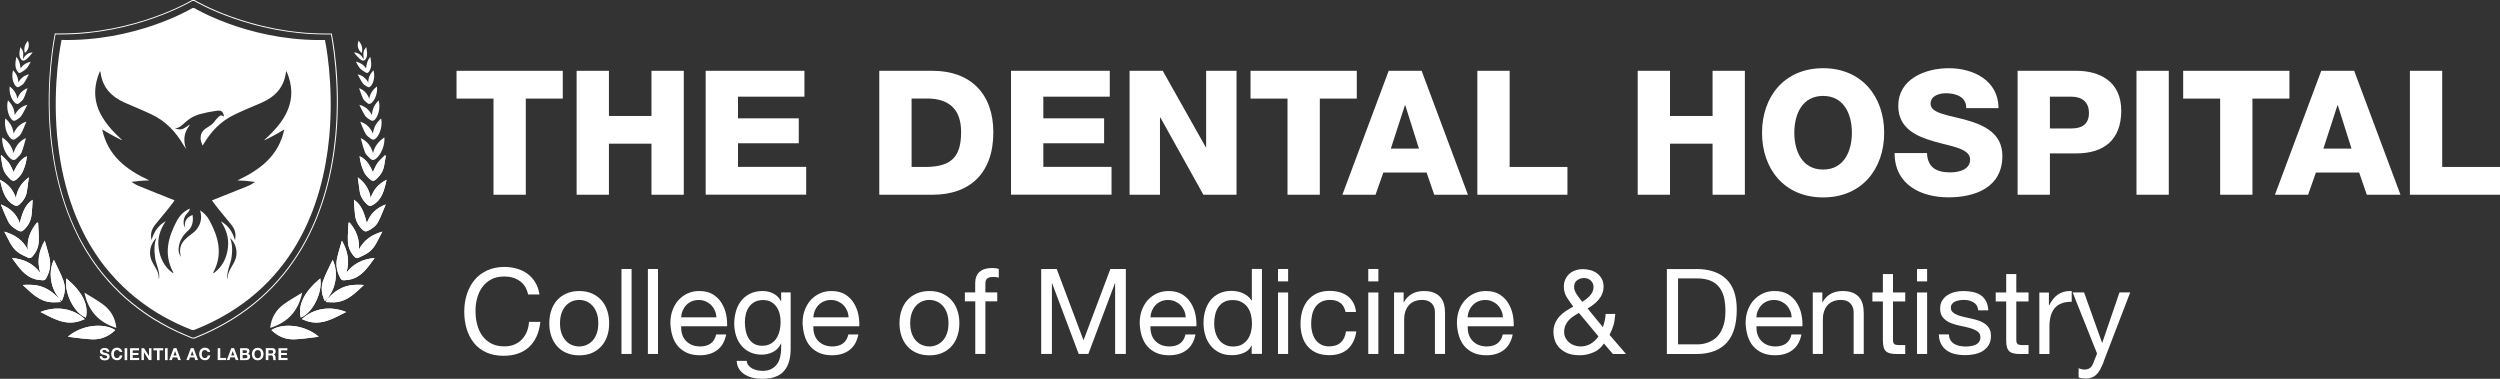 <?xml version="1.0" encoding="UTF-8"?>
<svg xmlns="http://www.w3.org/2000/svg" id="Layer_2" viewBox="0 0 326.6 49.49">
  <rect x="0" y="0" width="326.6" height="49.49" fill="#333333" stroke="none"/>
  <defs>
    <style>.cls-1{fill:#fff;}</style>
  </defs>
  <g id="Layer_1-2">
    <path class="cls-1" d="m73.52,12.88h-4.83v12.56h-4.22v-12.56h-4.83v-3.63h13.88v3.63Z"></path>
    <path class="cls-1" d="m75.33,9.25h4.22v5.9h5.56v-5.9h4.22v16.19h-4.22v-6.67h-5.56v6.67h-4.22V9.25Z"></path>
    <path class="cls-1" d="m92.19,9.25h12.9v3.38h-8.68v2.83h7.94v3.26h-7.94v3.08h8.91v3.63h-13.13V9.25Z"></path>
    <path class="cls-1" d="m114.87,9.25h6.96c4.97,0,7.94,3.02,7.94,8.03,0,5.31-3.02,8.16-7.94,8.16h-6.96V9.25Zm4.22,12.56h2c3.2-.07,4.47-1.31,4.47-4.56,0-2.97-1.56-4.38-4.47-4.38h-2v8.93Z"></path>
    <path class="cls-1" d="m132.08,9.25h12.9v3.38h-8.68v2.83h7.94v3.26h-7.94v3.08h8.91v3.63h-13.13V9.25Z"></path>
    <path class="cls-1" d="m147.57,9.25h4.33l5.62,9.98h.05v-9.98h3.97v16.19h-4.33l-5.62-10.09h-.05v10.09h-3.97V9.25Z"></path>
    <path class="cls-1" d="m177.25,12.88h-4.83v12.56h-4.22v-12.56h-4.83v-3.63h13.88v3.63Z"></path>
    <path class="cls-1" d="m181.43,9.25h4.29l6.05,16.19h-4.4l-1-2.9h-5.65l-1.02,2.9h-4.33l6.05-16.19Zm.27,10.16h3.67l-1.79-5.67h-.04l-1.84,5.67Z"></path>
    <path class="cls-1" d="m193,9.25h4.22v12.56h7.55v3.63h-11.77V9.25Z"></path>
    <path class="cls-1" d="m213.95,9.25h4.22v5.9h5.56v-5.9h4.22v16.19h-4.22v-6.67h-5.56v6.67h-4.22V9.25Z"></path>
    <path class="cls-1" d="m238.17,8.91c5.08,0,7.98,3.74,7.98,8.44s-2.9,8.44-7.98,8.44-7.98-3.74-7.98-8.44,2.9-8.44,7.98-8.44Zm0,13.24c2.72,0,3.76-2.38,3.76-4.81s-1.04-4.81-3.76-4.81-3.76,2.38-3.76,4.81,1.04,4.81,3.76,4.81Z"></path>
    <path class="cls-1" d="m251.74,20c.09,1.9,1.25,2.52,3.06,2.52,1.27,0,2.58-.45,2.58-1.66,0-1.45-2.31-1.7-4.65-2.36-2.29-.66-4.74-1.68-4.74-4.67,0-3.54,3.56-4.92,6.6-4.92,3.2,0,6.49,1.59,6.49,5.22h-4.22c.07-1.45-1.34-1.95-2.61-1.95-.91,0-2.04.32-2.04,1.38,0,1.27,2.34,1.47,4.69,2.13,2.33.66,4.69,1.75,4.69,4.67,0,4.1-3.49,5.42-7.05,5.42s-7.03-1.63-7.03-5.78h4.22Z"></path>
    <path class="cls-1" d="m263.58,9.25h7.69c3.02,0,5.85,1.38,5.85,5.21s-2.29,5.58-5.85,5.58h-3.47v5.4h-4.22V9.25Zm4.22,7.53h2.83c1.34,0,2.27-.54,2.27-2.02s-.97-2.13-2.27-2.13h-2.83v4.15Z"></path>
    <path class="cls-1" d="m279.11,9.25h4.22v16.19h-4.22V9.25Z"></path>
    <path class="cls-1" d="m299.09,12.88h-4.83v12.56h-4.22v-12.56h-4.83v-3.63h13.88v3.63Z"></path>
    <path class="cls-1" d="m303.26,9.25h4.29l6.05,16.19h-4.4l-1-2.9h-5.65l-1.02,2.9h-4.33l6.05-16.19Zm.27,10.16h3.67l-1.79-5.67h-.04l-1.84,5.67Z"></path>
    <path class="cls-1" d="m314.83,9.25h4.22v12.56h7.55v3.63h-11.77V9.25Z"></path>
    <path class="cls-1" d="m67.9,36.71c-.56-.39-1.24-.59-2.01-.59-.66,0-1.23.12-1.7.37-.47.25-.86.58-1.17,1-.31.42-.53.9-.68,1.44-.15.54-.22,1.1-.22,1.68,0,.63.07,1.23.22,1.79.15.57.37,1.06.68,1.48s.7.75,1.17,1c.48.25,1.05.37,1.71.37.49,0,.92-.08,1.3-.24.38-.16.7-.38.98-.67.27-.29.49-.62.65-1.02.16-.39.25-.82.28-1.27h1.48c-.15,1.4-.63,2.49-1.45,3.26s-1.94,1.17-3.36,1.17c-.86,0-1.61-.15-2.25-.44-.64-.29-1.18-.7-1.6-1.22s-.74-1.13-.96-1.83c-.21-.7-.32-1.46-.32-2.27s.11-1.57.34-2.28c.23-.71.56-1.33,1-1.86.44-.53.99-.95,1.65-1.25s1.41-.46,2.26-.46c.58,0,1.13.08,1.65.23.52.16.98.38,1.38.68.4.3.74.68,1.01,1.13.27.45.45.97.53,1.56h-1.48c-.17-.79-.53-1.38-1.1-1.77Z"></path>
    <path class="cls-1" d="m72.01,40.58c.17-.51.41-.96.75-1.34.33-.38.74-.68,1.23-.89.49-.22,1.05-.33,1.68-.33s1.2.11,1.69.33c.48.22.89.52,1.22.89s.58.82.75,1.34c.17.51.25,1.06.25,1.65s-.08,1.14-.25,1.65c-.17.51-.41.95-.75,1.33s-.74.67-1.22.89c-.48.21-1.04.32-1.69.32s-1.19-.11-1.68-.32c-.49-.21-.9-.51-1.23-.89-.33-.38-.58-.82-.75-1.33-.17-.51-.25-1.06-.25-1.65s.08-1.14.25-1.65Zm1.34,2.95c.13.38.31.69.54.95s.49.45.8.58.63.2.97.2.67-.07.97-.2c.31-.13.57-.33.8-.58.23-.25.41-.57.54-.95.13-.38.19-.81.19-1.3s-.06-.92-.19-1.3c-.13-.38-.31-.7-.54-.96-.23-.26-.5-.46-.8-.59-.31-.13-.63-.2-.97-.2s-.67.07-.97.2-.57.33-.8.59-.41.58-.54.96c-.13.38-.19.81-.19,1.3s.06.92.19,1.3Z"></path>
    <path class="cls-1" d="m82.51,35.14v11.1h-1.32v-11.1h1.32Z"></path>
    <path class="cls-1" d="m85.96,35.14v11.1h-1.32v-11.1h1.32Z"></path>
    <path class="cls-1" d="m93.7,45.73c-.6.46-1.36.68-2.27.68-.64,0-1.2-.1-1.67-.31-.47-.21-.87-.5-1.19-.87-.32-.37-.56-.82-.72-1.34-.16-.52-.25-1.08-.27-1.69,0-.61.09-1.17.28-1.68s.45-.95.78-1.32c.34-.37.74-.66,1.2-.87.46-.21.97-.31,1.52-.31.71,0,1.31.15,1.78.44.47.3.85.67,1.13,1.13s.48.95.59,1.49c.11.54.15,1.05.13,1.54h-6.01c-.01.35.03.69.12,1,.09.32.24.6.45.84.21.24.47.44.79.58.32.14.7.22,1.13.22.56,0,1.02-.13,1.38-.39s.59-.65.71-1.18h1.31c-.18.9-.56,1.58-1.17,2.04Zm-.32-5.16c-.12-.28-.28-.52-.48-.72-.2-.2-.44-.36-.71-.48s-.58-.18-.91-.18-.65.06-.92.18c-.27.12-.51.28-.71.49-.2.21-.35.45-.47.72-.11.27-.18.57-.2.88h4.62c-.02-.31-.09-.61-.21-.89Z"></path>
    <path class="cls-1" d="m102.39,48.51c-.6.65-1.54.98-2.83.98-.37,0-.75-.04-1.14-.12-.39-.08-.74-.22-1.06-.4-.32-.19-.58-.43-.78-.73-.21-.3-.32-.67-.34-1.1h1.32c0,.24.09.44.23.61.14.17.31.3.51.4.2.1.42.18.66.23s.47.07.68.07c.44,0,.8-.08,1.1-.23.3-.15.55-.36.75-.62.2-.26.34-.58.43-.96s.13-.78.13-1.23v-.53h-.03c-.23.5-.57.86-1.03,1.1-.46.23-.95.35-1.47.35-.6,0-1.12-.11-1.57-.33-.45-.22-.82-.51-1.12-.88-.3-.37-.53-.8-.68-1.29-.15-.49-.23-1.01-.23-1.56,0-.48.06-.97.19-1.47.12-.5.33-.96.62-1.37s.67-.75,1.15-1.01c.48-.26,1.06-.4,1.76-.4.51,0,.97.11,1.4.33s.76.56.99,1h.02v-1.15h1.24v7.35c0,1.32-.3,2.3-.9,2.95Zm-1.69-3.61c.31-.18.55-.42.74-.71.19-.29.32-.63.41-1,.09-.37.13-.75.13-1.12,0-.35-.04-.7-.12-1.04-.08-.34-.22-.65-.4-.92s-.42-.49-.71-.66-.64-.25-1.06-.25-.79.08-1.09.24c-.3.16-.55.38-.74.64-.19.27-.33.58-.42.93-.09.35-.13.72-.13,1.1,0,.36.04.73.11,1.09.07.36.2.69.37.99.18.3.41.53.7.71.29.18.65.27,1.09.27s.81-.09,1.11-.27Z"></path>
    <path class="cls-1" d="m110.97,45.73c-.6.46-1.36.68-2.27.68-.64,0-1.2-.1-1.67-.31-.47-.21-.87-.5-1.19-.87-.32-.37-.56-.82-.72-1.34-.16-.52-.25-1.08-.27-1.69,0-.61.09-1.17.28-1.68s.45-.95.78-1.32c.34-.37.74-.66,1.2-.87.46-.21.97-.31,1.52-.31.71,0,1.31.15,1.78.44.47.3.85.67,1.13,1.13s.48.95.59,1.49c.11.54.15,1.05.13,1.54h-6.01c-.01.35.03.69.12,1,.09.32.24.6.45.84.21.24.47.44.79.58.32.14.7.22,1.13.22.56,0,1.02-.13,1.38-.39s.59-.65.71-1.18h1.31c-.18.9-.56,1.58-1.17,2.04Zm-.32-5.16c-.12-.28-.28-.52-.48-.72-.2-.2-.44-.36-.71-.48s-.58-.18-.91-.18-.65.06-.92.18c-.27.12-.51.28-.71.49-.2.21-.35.45-.47.72-.11.27-.18.57-.2.88h4.62c-.02-.31-.09-.61-.21-.89Z"></path>
    <path class="cls-1" d="m117.76,40.58c.17-.51.41-.96.75-1.34.33-.38.74-.68,1.23-.89.49-.22,1.05-.33,1.68-.33s1.2.11,1.69.33c.48.22.89.52,1.22.89s.58.82.75,1.34c.17.51.25,1.06.25,1.65s-.08,1.14-.25,1.65c-.17.51-.41.95-.75,1.33s-.74.67-1.22.89c-.48.21-1.04.32-1.69.32s-1.19-.11-1.68-.32c-.49-.21-.9-.51-1.23-.89-.33-.38-.58-.82-.75-1.33-.17-.51-.25-1.06-.25-1.65s.08-1.14.25-1.65Zm1.34,2.95c.13.38.31.69.54.95s.49.45.8.58.63.2.97.2.67-.07.97-.2c.31-.13.57-.33.8-.58.23-.25.41-.57.54-.95.13-.38.19-.81.19-1.3s-.06-.92-.19-1.3c-.13-.38-.31-.7-.54-.96-.23-.26-.5-.46-.8-.59-.31-.13-.63-.2-.97-.2s-.67.07-.97.2-.57.33-.8.59-.41.58-.54.96c-.13.38-.19.81-.19,1.3s.06.92.19,1.3Z"></path>
    <path class="cls-1" d="m126.05,39.37v-1.17h1.35v-1.2c0-.65.19-1.15.57-1.48.38-.34.93-.51,1.65-.51.12,0,.27.01.43.03.16.02.3.05.43.09v1.15c-.11-.04-.24-.07-.37-.08-.13-.02-.26-.02-.37-.02-.32,0-.57.06-.75.19s-.26.36-.26.71v1.12h1.55v1.17h-1.55v6.87h-1.32v-6.87h-1.35Z"></path>
    <path class="cls-1" d="m138.05,35.14l3.5,9.32,3.51-9.32h2.02v11.1h-1.4v-9.23h-.03l-3.47,9.23h-1.26l-3.47-9.23h-.03v9.23h-1.4v-11.1h2.02Z"></path>
    <path class="cls-1" d="m155.01,45.73c-.6.46-1.36.68-2.27.68-.64,0-1.2-.1-1.67-.31-.47-.21-.87-.5-1.19-.87-.32-.37-.56-.82-.72-1.34-.16-.52-.25-1.08-.27-1.69,0-.61.09-1.17.28-1.68s.45-.95.78-1.32c.34-.37.74-.66,1.2-.87.46-.21.97-.31,1.52-.31.71,0,1.31.15,1.78.44.47.3.85.67,1.13,1.13s.48.95.59,1.49c.11.54.15,1.05.13,1.54h-6.01c-.01.35.03.69.12,1,.09.32.24.6.45.84.21.24.47.44.79.58.32.14.7.22,1.13.22.56,0,1.02-.13,1.38-.39s.59-.65.71-1.18h1.31c-.18.9-.56,1.58-1.17,2.04Zm-.32-5.16c-.12-.28-.28-.52-.48-.72-.2-.2-.44-.36-.71-.48s-.58-.18-.91-.18-.65.06-.92.18c-.27.12-.51.28-.71.49-.2.21-.35.45-.47.72-.11.27-.18.57-.2.88h4.62c-.02-.31-.09-.61-.21-.89Z"></path>
    <path class="cls-1" d="m163.52,46.24v-1.09h-.03c-.22.45-.56.77-1.03.96-.47.2-.98.29-1.54.29-.62,0-1.16-.11-1.62-.34-.46-.23-.84-.53-1.15-.92-.31-.38-.54-.83-.69-1.34-.16-.51-.23-1.05-.23-1.62s.07-1.11.23-1.62c.15-.51.38-.95.68-1.33.31-.38.69-.68,1.15-.9.46-.22,1-.33,1.61-.33.21,0,.43.02.67.06.24.04.48.11.72.21.24.1.46.23.68.39.21.16.39.36.54.6h.03v-4.13h1.32v11.1h-1.32Zm-4.75-2.85c.1.36.25.68.45.96.2.28.46.5.78.67.32.17.69.25,1.11.25s.82-.09,1.13-.26c.31-.18.56-.41.76-.69s.34-.61.43-.97c.09-.36.13-.73.13-1.1,0-.39-.05-.77-.14-1.14-.09-.37-.24-.69-.44-.97-.2-.28-.46-.5-.79-.68s-.71-.26-1.17-.26-.82.09-1.13.26-.56.41-.75.7-.32.62-.4.99c-.08.37-.12.76-.12,1.15,0,.37.05.74.15,1.1Z"></path>
    <path class="cls-1" d="m166.96,36.76v-1.62h1.32v1.62h-1.32Zm1.32,1.45v8.03h-1.32v-8.03h1.32Z"></path>
    <path class="cls-1" d="m175.13,39.6c-.33-.28-.78-.42-1.34-.42-.48,0-.88.09-1.2.26s-.58.41-.77.7-.33.62-.41,1c-.08.38-.12.77-.12,1.17,0,.37.04.74.13,1.09s.23.67.41.94.43.49.73.66.66.25,1.07.25c.65,0,1.16-.17,1.53-.51.37-.34.59-.82.68-1.45h1.35c-.14,1-.52,1.76-1.11,2.3-.6.54-1.41.81-2.43.81-.61,0-1.15-.1-1.62-.29-.47-.2-.87-.48-1.18-.84-.32-.36-.55-.79-.71-1.3-.16-.5-.24-1.05-.24-1.66s.08-1.16.23-1.69c.16-.52.39-.98.71-1.37.32-.39.71-.69,1.19-.92.48-.22,1.03-.33,1.66-.33.46,0,.88.05,1.28.16.4.11.75.28,1.06.5.31.23.56.52.75.86.2.35.32.76.37,1.24h-1.37c-.1-.51-.32-.9-.65-1.18Z"></path>
    <path class="cls-1" d="m178.75,36.76v-1.62h1.32v1.62h-1.32Zm1.32,1.45v8.03h-1.32v-8.03h1.32Z"></path>
    <path class="cls-1" d="m183.37,38.21v1.27h.03c.55-.97,1.42-1.46,2.61-1.46.53,0,.97.07,1.32.22.35.14.64.35.86.61s.37.57.46.92.13.75.13,1.19v5.28h-1.32v-5.44c0-.5-.15-.89-.44-1.18s-.69-.44-1.2-.44c-.4,0-.75.06-1.05.19-.3.12-.54.3-.74.53-.2.23-.34.5-.44.8s-.15.64-.15,1v4.54h-1.32v-8.03h1.24Z"></path>
    <path class="cls-1" d="m196.45,45.73c-.6.46-1.36.68-2.27.68-.64,0-1.2-.1-1.67-.31-.47-.21-.87-.5-1.19-.87s-.56-.82-.72-1.34c-.16-.52-.25-1.08-.27-1.69,0-.61.09-1.17.28-1.68s.45-.95.79-1.32.74-.66,1.2-.87.97-.31,1.52-.31c.71,0,1.31.15,1.78.44.47.3.85.67,1.13,1.13.28.46.48.95.59,1.49.11.54.15,1.05.13,1.54h-6.01c-.01.35.03.69.12,1,.09.32.24.6.45.84s.47.44.79.58c.32.14.7.22,1.13.22.56,0,1.02-.13,1.38-.39.36-.26.59-.65.71-1.18h1.3c-.18.9-.56,1.58-1.17,2.04Zm-.32-5.16c-.12-.28-.28-.52-.48-.72-.2-.2-.44-.36-.71-.48s-.58-.18-.91-.18-.65.06-.92.18-.51.28-.71.49c-.2.21-.35.45-.47.72s-.18.57-.2.88h4.62c-.02-.31-.09-.61-.21-.89Z"></path>
    <path class="cls-1" d="m208.19,46.02c-.58.26-1.17.39-1.78.39-.75,0-1.35-.11-1.8-.34s-.81-.5-1.06-.82c-.25-.32-.41-.65-.49-1-.08-.34-.12-.63-.12-.85,0-.44.07-.82.21-1.15.14-.33.33-.63.56-.89.23-.26.51-.5.82-.71.32-.21.65-.41,1-.6-.16-.22-.31-.42-.45-.62-.14-.2-.28-.4-.4-.6s-.21-.41-.28-.64-.1-.47-.1-.75c0-.3.05-.59.16-.86.11-.27.27-.52.48-.73.21-.21.47-.38.79-.5.31-.12.67-.19,1.07-.19.34,0,.68.05,1,.14s.61.24.86.43c.25.19.45.43.6.71s.23.61.23.99c0,.33-.06.64-.17.92-.11.29-.27.55-.47.79-.2.24-.42.45-.67.64s-.51.37-.78.52l2,2.44c.21-.58.33-1.16.36-1.73h1.26c-.03.33-.06.61-.1.85-.04.23-.08.45-.14.65-.06.2-.13.39-.21.58-.08.19-.18.41-.3.66l2.16,2.5h-1.72l-1.18-1.38c-.33.52-.78.91-1.36,1.17Zm-2.66-4.69c-.23.16-.44.33-.61.53-.18.2-.32.42-.42.66s-.16.53-.16.86c0,.28.06.54.18.77.12.23.28.43.47.59.2.16.42.29.68.38.25.09.52.14.79.14.51,0,.96-.12,1.36-.36.4-.24.73-.56,1-.96l-2.55-3.06c-.26.15-.51.29-.74.45Zm1.67-2.25c.18-.12.34-.26.48-.42.14-.16.26-.33.36-.52.09-.19.14-.41.14-.64,0-.32-.11-.6-.34-.83-.23-.23-.54-.35-.93-.35-.31,0-.6.1-.87.29s-.4.49-.4.89c0,.17.03.33.1.5.07.17.15.33.26.49.1.16.22.32.34.47.12.16.25.31.37.47.16-.1.32-.22.5-.34Z"></path>
    <path class="cls-1" d="m221.56,35.14c1.71,0,3.03.43,3.95,1.31.92.87,1.38,2.2,1.38,3.98,0,.93-.1,1.76-.31,2.48-.21.72-.53,1.33-.96,1.82-.43.49-.99.87-1.66,1.13-.67.26-1.47.39-2.39.39h-3.81v-11.1h3.81Zm.12,9.85c.17,0,.37-.01.62-.04.25-.03.51-.09.79-.19.28-.1.56-.24.83-.43s.52-.44.74-.76.4-.72.54-1.2c.14-.48.21-1.07.21-1.75s-.07-1.26-.19-1.78c-.13-.52-.34-.97-.64-1.34-.29-.37-.68-.65-1.14-.84-.47-.19-1.04-.29-1.73-.29h-2.49v8.61h2.46Z"></path>
    <path class="cls-1" d="m234.17,45.73c-.6.46-1.36.68-2.27.68-.64,0-1.2-.1-1.67-.31-.47-.21-.87-.5-1.19-.87s-.56-.82-.72-1.34c-.16-.52-.25-1.08-.27-1.69,0-.61.09-1.17.28-1.68s.45-.95.79-1.32.74-.66,1.2-.87.97-.31,1.52-.31c.71,0,1.31.15,1.78.44.47.3.85.67,1.13,1.13.28.46.48.95.59,1.49.11.54.15,1.05.13,1.54h-6.01c-.01.35.03.69.12,1,.09.32.24.6.45.84s.47.44.79.58c.32.14.7.22,1.13.22.56,0,1.02-.13,1.38-.39.36-.26.59-.65.71-1.18h1.3c-.18.9-.56,1.58-1.17,2.04Zm-.32-5.16c-.12-.28-.28-.52-.48-.72-.2-.2-.44-.36-.71-.48s-.58-.18-.91-.18-.65.06-.92.18-.51.28-.71.49c-.2.21-.35.45-.47.72s-.18.57-.2.88h4.62c-.02-.31-.09-.61-.21-.89Z"></path>
    <path class="cls-1" d="m238.07,38.21v1.27h.03c.55-.97,1.42-1.46,2.61-1.46.53,0,.97.07,1.32.22.35.14.64.35.86.61s.37.57.46.92.13.75.13,1.19v5.28h-1.32v-5.44c0-.5-.15-.89-.44-1.18s-.69-.44-1.2-.44c-.4,0-.75.06-1.05.19-.3.12-.54.3-.74.53-.2.23-.34.5-.44.8s-.15.64-.15,1v4.54h-1.32v-8.03h1.24Z"></path>
    <path class="cls-1" d="m248.9,38.21v1.17h-1.6v4.99c0,.16.01.28.04.37.03.09.08.17.15.22s.17.09.3.1c.13.02.3.02.5.02h.61v1.17h-1.01c-.34,0-.63-.02-.88-.07-.24-.05-.44-.13-.59-.26-.15-.12-.26-.3-.33-.53s-.11-.53-.11-.9v-5.11h-1.37v-1.17h1.37v-2.41h1.32v2.41h1.6Z"></path>
    <path class="cls-1" d="m250.44,36.76v-1.62h1.32v1.62h-1.32Zm1.32,1.45v8.03h-1.32v-8.03h1.32Z"></path>
    <path class="cls-1" d="m254.82,44.45c.12.2.29.36.49.48s.43.21.68.26.52.08.79.08c.21,0,.42-.01.65-.05.23-.03.44-.09.63-.17.19-.08.35-.21.47-.37.12-.16.19-.37.19-.61,0-.34-.13-.6-.39-.78-.26-.18-.58-.32-.97-.43-.39-.11-.81-.21-1.27-.3-.46-.09-.88-.21-1.27-.37-.39-.16-.71-.39-.97-.68s-.39-.69-.39-1.21c0-.4.09-.75.27-1.04.18-.29.41-.53.7-.71s.61-.32.96-.4c.36-.09.71-.13,1.06-.13.46,0,.88.04,1.26.12.38.08.72.21,1.02.4s.53.45.71.78c.18.33.28.73.31,1.22h-1.32c-.02-.26-.09-.47-.2-.65-.11-.17-.26-.31-.44-.41s-.37-.18-.58-.23c-.21-.05-.43-.07-.64-.07-.2,0-.4.02-.6.05-.2.03-.39.09-.55.16-.17.08-.3.18-.4.31-.1.13-.16.3-.16.51,0,.23.08.42.24.57.16.15.37.28.61.37.25.1.53.18.84.25s.62.14.93.21c.33.07.66.16.97.26.32.1.59.24.84.41.24.17.44.39.59.64.15.26.22.58.22.96,0,.49-.1.89-.3,1.21-.2.32-.47.58-.79.78-.33.2-.69.33-1.1.41-.41.08-.82.12-1.22.12-.45,0-.87-.05-1.27-.14-.4-.09-.76-.25-1.07-.46-.31-.21-.56-.49-.75-.84-.19-.35-.29-.77-.31-1.27h1.32c0,.29.08.54.2.74Z"></path>
    <path class="cls-1" d="m265.01,38.21v1.17h-1.6v4.99c0,.16.01.28.04.37.03.09.08.17.15.22s.17.09.3.1c.13.02.3.02.5.02h.61v1.17h-1.01c-.34,0-.63-.02-.88-.07-.24-.05-.44-.13-.59-.26s-.26-.3-.33-.53-.11-.53-.11-.9v-5.11h-1.37v-1.17h1.37v-2.41h1.32v2.41h1.6Z"></path>
    <path class="cls-1" d="m267.67,38.21v1.69h.03c.32-.65.71-1.13,1.18-1.45.47-.31,1.06-.46,1.77-.43v1.4c-.53,0-.98.07-1.35.22-.37.14-.67.36-.9.64-.23.28-.39.62-.5,1.02-.1.4-.16.86-.16,1.38v3.57h-1.32v-8.03h1.24Z"></path>
    <path class="cls-1" d="m274.81,47.31c-.16.39-.31.72-.46.99-.15.27-.32.49-.5.66s-.38.29-.61.37c-.22.08-.48.12-.77.12-.16,0-.31-.01-.47-.03-.16-.02-.31-.06-.45-.11v-1.21c.11.05.25.1.4.13.15.04.28.05.38.05.27,0,.49-.07.68-.19.18-.13.32-.31.41-.55l.54-1.35-3.19-7.99h1.49l2.35,6.57h.03l2.25-6.57h1.4l-3.5,9.11Z"></path>
    <path class="cls-1" d="m13.37,46.66s.04.07.08.09c.03.02.07.04.11.05.04,0,.09.01.13.01.03,0,.06,0,.1,0,.03,0,.07-.01.1-.03.03-.01.06-.03.08-.06.02-.03.03-.06.03-.1,0-.04-.01-.08-.04-.1-.03-.03-.06-.05-.11-.07-.04-.02-.09-.03-.15-.05-.06-.01-.11-.03-.17-.04-.06-.01-.12-.03-.17-.05s-.1-.05-.15-.08c-.04-.03-.08-.07-.11-.12-.03-.05-.04-.11-.04-.18,0-.08.02-.15.05-.21.03-.06.08-.11.14-.15.06-.04.12-.07.19-.09.07-.02.14-.03.21-.03.08,0,.16,0,.23.03.08.02.14.05.2.09.06.04.1.09.14.16.03.06.05.14.05.23h-.33s-.01-.08-.03-.12c-.02-.03-.04-.05-.07-.07-.03-.02-.06-.03-.09-.04-.04,0-.08-.01-.12-.01-.03,0-.05,0-.08,0-.03,0-.05.02-.08.03-.02.01-.04.03-.06.06-.02.02-.02.05-.02.08,0,.03,0,.06.02.08.01.02.03.04.07.05.03.02.08.03.14.05.06.02.14.04.24.06.03,0,.07.02.12.03.05.02.1.04.15.07.05.03.09.08.13.13.04.06.06.13.06.22,0,.07-.01.14-.04.2-.03.06-.07.11-.12.16-.05.04-.12.08-.2.1-.08.02-.17.04-.28.04-.09,0-.17-.01-.25-.03-.08-.02-.15-.05-.21-.1-.06-.05-.11-.1-.15-.17-.04-.07-.05-.15-.05-.25h.33c0,.05,0,.1.03.13"></path>
    <path class="cls-1" d="m15.6,45.9s-.05-.06-.08-.09c-.03-.02-.06-.04-.1-.06-.04-.01-.08-.02-.12-.02-.08,0-.14.01-.2.04s-.1.07-.13.12c-.03.05-.06.11-.07.17-.01.06-.02.13-.02.2,0,.06,0,.13.02.19.02.06.04.12.07.17.03.05.08.09.13.12.05.03.12.04.2.04.1,0,.19-.03.24-.1.06-.06.1-.15.11-.25h.33c0,.1-.03.19-.07.26-.04.08-.08.15-.15.2-.06.06-.13.1-.21.13-.08.03-.17.04-.26.04-.12,0-.23-.02-.32-.06-.1-.04-.18-.1-.24-.17-.06-.07-.12-.16-.15-.26-.03-.1-.05-.2-.05-.32s.02-.23.05-.33c.04-.1.09-.19.15-.26.07-.08.15-.13.24-.18.09-.04.2-.06.32-.06.09,0,.17.01.24.04.08.02.15.06.21.11.06.05.11.1.15.17.04.07.06.15.08.24h-.33s-.02-.08-.04-.11"></path>
    <rect class="cls-1" x="16.28" y="45.49" width=".34" height="1.56"></rect>
    <polygon class="cls-1" points="18.16 45.49 18.16 45.77 17.34 45.77 17.34 46.11 18.09 46.11 18.09 46.38 17.34 46.38 17.34 46.76 18.18 46.76 18.18 47.04 16.99 47.04 16.99 45.49 18.16 45.49"></polygon>
    <polygon class="cls-1" points="18.82 45.49 19.47 46.53 19.47 46.53 19.47 45.49 19.79 45.49 19.79 47.04 19.45 47.04 18.8 46 18.8 46 18.8 47.04 18.48 47.04 18.48 45.49 18.82 45.49"></polygon>
    <polygon class="cls-1" points="20.04 45.77 20.04 45.49 21.32 45.49 21.32 45.77 20.85 45.77 20.85 47.05 20.51 47.05 20.51 45.77 20.04 45.77"></polygon>
    <rect class="cls-1" x="21.56" y="45.49" width=".34" height="1.56"></rect>
    <path class="cls-1" d="m23.07,46.44l-.2-.57h0l-.2.57h.4Zm-.02-.96l.58,1.56h-.36l-.12-.35h-.58l-.12.35h-.35l.59-1.56h.35Z"></path>
    <path class="cls-1" d="m25.31,46.44l-.2-.57h0l-.2.57h.4Zm-.02-.96l.58,1.56h-.36l-.12-.35h-.58l-.12.35h-.35l.59-1.56h.35Z"></path>
    <path class="cls-1" d="m27.08,45.9s-.05-.06-.08-.09c-.03-.02-.06-.04-.1-.06-.04-.01-.08-.02-.12-.02-.08,0-.14.01-.2.04s-.1.07-.13.12c-.03.05-.06.11-.07.17-.02.06-.02.13-.02.2,0,.06,0,.13.02.19.02.06.04.12.07.17.03.05.08.09.13.12.05.03.12.04.2.04.1,0,.19-.03.25-.1.06-.06.1-.15.11-.25h.33c0,.1-.03.19-.07.26-.04.08-.08.15-.15.2-.06.06-.13.1-.21.13-.08.03-.17.04-.26.04-.12,0-.23-.02-.32-.06-.1-.04-.18-.1-.24-.17-.06-.07-.12-.16-.15-.26-.03-.1-.05-.2-.05-.32s.02-.23.05-.33c.03-.1.09-.19.15-.26.07-.08.15-.13.24-.18.1-.04.2-.06.32-.06.09,0,.17.01.24.04.08.02.14.06.21.11.06.05.11.1.15.17.04.07.06.15.07.24h-.33s-.02-.08-.04-.11"></path>
    <polygon class="cls-1" points="28.78 45.49 28.78 46.76 29.54 46.76 29.54 47.04 28.44 47.04 28.44 45.49 28.78 45.49"></polygon>
    <path class="cls-1" d="m30.6,46.44l-.2-.57h0l-.2.57h.4Zm-.02-.96l.58,1.56h-.36l-.12-.35h-.58l-.12.35h-.35l.59-1.56h.35Z"></path>
    <path class="cls-1" d="m32.07,46.78s.06,0,.1,0c.03,0,.06-.02.08-.03.02-.01.04-.04.05-.06.01-.03.02-.06.02-.1,0-.08-.02-.14-.07-.17-.05-.03-.1-.05-.18-.05h-.37v.43h.37Zm-.02-.66c.06,0,.11-.01.15-.04.04-.03.06-.08.06-.14,0-.04,0-.07-.02-.09-.01-.02-.03-.04-.05-.06-.02-.01-.05-.02-.08-.03-.03,0-.06,0-.09,0h-.32v.36h.35Zm.04-.63c.07,0,.14,0,.2.02.06.01.11.03.16.06.04.03.08.07.1.12.02.05.04.11.04.18,0,.08-.02.14-.05.2-.03.05-.09.1-.16.13.1.03.17.08.22.15.05.07.07.15.07.25,0,.08-.01.15-.05.2-.03.06-.07.1-.12.14-.05.04-.11.06-.18.08-.07.02-.13.03-.2.03h-.76v-1.56h.73Z"></path>
    <path class="cls-1" d="m33.27,46.46c.01.06.04.12.07.17.03.05.08.09.13.12.05.03.12.04.2.04s.14-.01.2-.04c.05-.03.1-.07.13-.12.03-.05.06-.11.07-.17.01-.06.02-.13.02-.19s0-.13-.02-.2c-.01-.06-.04-.12-.07-.17-.03-.05-.08-.09-.13-.12-.05-.03-.12-.04-.2-.04s-.14.01-.2.04c-.05.03-.1.07-.13.12-.03.05-.06.11-.07.17-.02.06-.02.13-.02.2s0,.13.02.19m-.31-.52c.03-.1.09-.19.15-.26.07-.08.15-.13.24-.18.1-.04.2-.06.32-.06s.23.02.32.06c.1.04.17.1.24.18.06.07.12.16.15.26.03.1.05.21.05.32s-.02.22-.05.32c-.03.1-.08.18-.15.26-.07.07-.15.13-.24.17-.09.04-.2.06-.32.06s-.23-.02-.32-.06c-.1-.04-.17-.1-.24-.17-.06-.07-.12-.16-.15-.26-.03-.1-.05-.2-.05-.32s.02-.22.05-.32"></path>
    <path class="cls-1" d="m35.45,46.19c.08,0,.14-.02.18-.05.04-.03.06-.09.06-.17s-.02-.13-.06-.17c-.04-.03-.1-.05-.18-.05h-.38v.44h.38Zm.12-.71c.07,0,.13.01.19.03.06.02.1.05.14.09.04.04.07.08.09.14.02.05.03.11.03.17,0,.09-.02.17-.06.24-.04.07-.1.12-.19.15h0s.08.03.1.06c.03.03.05.05.07.09.02.03.03.07.04.11,0,.04.01.08.02.12,0,.02,0,.06,0,.09,0,.03,0,.07,0,.1,0,.03.01.07.02.1,0,.03.02.06.04.08h-.34s-.03-.11-.04-.18c0-.07,0-.13-.02-.2-.01-.08-.04-.14-.07-.18-.04-.04-.1-.06-.19-.06h-.34v.61h-.34v-1.56h.84Z"></path>
    <polygon class="cls-1" points="37.54 45.49 37.54 45.77 36.72 45.77 36.72 46.11 37.48 46.11 37.48 46.38 36.72 46.38 36.72 46.76 37.56 46.76 37.56 47.04 36.38 47.04 36.38 45.49 37.54 45.49"></polygon>
    <path class="cls-1" d="m25.25,44.23c-.08,0-.17-.02-.26-.05-.34-.13-1.61-.69-1.88-.81-.36-.17-.72-.36-1.09-.54-.58-.3-1.18-.64-1.78-1h-.02c-.48-.3-.96-.62-1.44-.96-1.11-.78-2.17-1.64-3.13-2.56-.69-.66-1.33-1.34-1.9-2.02-.67-.78-1.32-1.64-1.91-2.54-.18-.27-.37-.57-.57-.89-.08-.13-.16-.26-.24-.4-.22-.37-.41-.71-.59-1.05,0,0,0-.01-.01-.03-.08-.14-.15-.28-.22-.42l-.02-.05s-.01-.02-.02-.04c-.68-1.35-1.29-2.79-1.79-4.31-.48-1.44-.88-2.94-1.18-4.48-.28-1.42-.49-2.88-.63-4.33,0-.07-.02-.14-.02-.21-.65-7.24.59-13.06.6-13.12v-.05s.06,0,.06,0c.25,0,.49,0,.73,0C17.77,4.38,25.02.05,25.1,0h.01s.29,0,.29,0h.01c.07.05,7.33,4.38,17.15,4.38.24,0,.48,0,.73,0h.05s.01.05.01.05c.01.06,1.27,6,.58,13.33h0c-.85,9.05-4.74,20.98-18.43,26.43-.09.04-.18.05-.26.05Zm-4.98-2.54h.02c.6.37,1.2.71,1.79,1.02.36.19.73.37,1.08.54.27.12,1.54.68,1.87.81.16.06.29.06.43,0,13.63-5.42,17.5-17.3,18.34-26.32h0c.65-6.95-.45-12.64-.57-13.24-.23,0-.45,0-.68,0-9.64,0-16.82-4.15-17.2-4.38h-.21c-.39.23-7.57,4.38-17.2,4.38-.22,0-.45,0-.68,0-.12.6-1.21,6.18-.59,13.03,0,.07.01.14.02.21.14,1.45.35,2.9.62,4.32.31,1.53.7,3.03,1.18,4.46.5,1.51,1.1,2.95,1.78,4.29,0,.01.01.02.02.04v.03s.02.01.02.02c.08.14.15.28.23.42v.02c.19.34.38.68.59,1.04.08.13.15.26.24.39.2.33.38.62.56.89.6.9,1.24,1.75,1.91,2.53.57.68,1.2,1.35,1.89,2.01.96.92,2.01,1.77,3.12,2.55.47.33.95.65,1.42.94Z"></path>
    <path class="cls-1" d="m34.52,18.31c.05.05,1.71-.83,2.62-1.4-.73,3.43-3.11,5.24-6.13,6.66.48.02.81.03,1.13.06.33.03.65.08,1.18.14-.38.23-.57.39-.8.47-1.61.64-3.22,1.32-4.83,1.94.09.13.18.26.28.39.72.96,1.52,1.86,2.27,2.81.42.53.65,1.14.46,1.99-.34-1.13-.9-1.94-1.85-2.46.72,1.07,1.09,2.22.92,3.51-.17,1.29-.69,2.38-1.74,3.18-.14.09-.21.1-.21.1l.1-.22h0c1.2-2.31.62-4.48-.52-6.62-.33-.62-.73-1.05-1.27-1.38.39,1.11,0,2.32-1.05,3.05-.34.24-.66.51-.95.8-.53.54-.7,1.2-.56,1.94,0,.06.02.11.03.16.01.05.02.09.02.14-.23-.37-.33-.78-.28-1.21.11-.9.55-1.64,1.23-2.23.14-.12.81-.72.59-2.05-.74.29-1.12.79-.99,1.66-.31-.49-.21-1.3.17-1.74.11-.13.23-.25.32-.38.1-.14.14-.26.15-.38-.76.35-1.29.84-1.71,1.62-1.14,2.14-1.72,4.31-.52,6.62,0,0,0,0,0,0l.09.2s-.06,0-.2-.09c-1.05-.81-1.56-1.89-1.74-3.18-.18-1.29.19-2.44.92-3.51-.96.53-1.52,1.34-1.85,2.46-.19-.85.04-1.45.46-1.99.75-.94,1.55-1.84,2.27-2.81.1-.13.19-.26.28-.39-1.62-.62-3.22-1.3-4.83-1.94-.22-.09-.42-.24-.8-.47.52-.07.85-.11,1.18-.14.32-.03.65-.04,1.13-.06-3.03-1.42-5.4-3.22-6.14-6.66.91.58,2.57,1.46,2.62,1.4-2.72-2.45-4.57-5.19-2.9-9.03.03.08.07.17.08.25.26,1.95,1.45,3.14,3.17,3.9,1.18.52,2.38,1,3.55,1.56,1.76.85,3.05,2.18,4.04,3.87.13.22.27.43.41.64-.08-.23-.15-.47-.19-.72-.13-.8.03-1.54.5-2.2.07-.1.14-.21.2-.32-.31.2-.6.42-.92.57-.35.16-.71.08-1.06-.07.51,0,.86-.32,1.2-.64.33-.3.67-.57,1.05-.78,0,0,.09-.07.33-.17.17-.08.35-.15.53-.21.01,0,.02,0,.04-.01.04-.01.09-.02.13-.03.48-.14,1.16-.29,2.12-.43h0c.08-.02.15-.03.23-.03.4-.02.61.11.73.49.03.09.04.19.06.3-.24-.2-.45-.22-.68-.01-.18.16-.34.35-.49.54-.23.32-.51.58-.86.78-.12.07-.23.14-.34.22-.52.35-.74.83-.68,1.45.02.2.11.49.25.8.04-.06.07-.11.11-.17.99-1.69,2.28-3.03,4.04-3.87,1.16-.56,2.36-1.04,3.55-1.56,1.72-.76,2.91-1.95,3.17-3.9.01-.08.05-.17.08-.25,1.67,3.84-.17,6.58-2.9,9.03m-14.08,12.77c-.49,1.17-.14,2.68-.16,2.7,0,.39.79,2.11.44,2.71.08-.59-.15-1.08-.43-1.55-.17-.29-.35-.58-.48-.88-.44-1.01-.17-2.22.63-2.97m9.78,2.7s.33-1.53-.16-2.7c.8.75,1.08,1.96.63,2.97-.14.31-.31.59-.48.88-.28.48-.51.96-.43,1.55-.35-.59.44-2.32.44-2.71m12.25-28.54h-.03c-.3,0-.6,0-.89,0-9.38-.06-16.17-4.18-16.17-4.18h-.27v.02c-.5.3-7.57,4.36-17.07,4.15,0,0-1.2,5.52-.58,12.5,0,.06.01.13.02.2.13,1.33.32,2.72.6,4.13.28,1.41.65,2.84,1.12,4.26.46,1.38,1.02,2.76,1.7,4.1.01.02.02.04.03.06,0,0,0,.01,0,.01.07.14.14.28.22.41,0,0,0,.01,0,.02.18.34.37.67.56,1,.07.13.15.25.23.38.17.28.35.57.54.85.55.83,1.15,1.64,1.82,2.42.56.66,1.16,1.3,1.81,1.92.9.86,1.9,1.68,2.98,2.44.44.31.9.62,1.37.91h0c.55.33,1.12.66,1.71.96.34.17.68.35,1.04.52.27.13.55.25.83.37.01,0,.03.01.04.02t0,0c.3.13.6.26.92.38.06.03.13.04.2.04h0s0,0,.01,0c0,0,.01,0,.02,0,.08,0,.16-.02.23-.05,12.91-5.13,16.71-16.29,17.55-25.16.66-7.07-.56-12.71-.56-12.71"></path>
    <path class="cls-1" d="m4.26,26.1c-.83.54-1.28,1.37-1.68,3.06-.42-1.22-1.27-1.99-2.47-2.45.31.73.59,1.48.95,2.2.28.58.79.95,1.37,1.24.25.12.43.11.65-.09.6-.54.95-1.2,1.04-1.99.08-.64.1-1.29.14-1.97"></path>
    <path class="cls-1" d="m3.77,23.16c-.94.71-1.51,1.53-1.69,2.71-.38-1.12-1.06-1.87-2.09-2.39.32,1.3.55,2.56,1.8,3.29.28.17.48.17.74-.05.51-.46.87-1,.98-1.68.09-.59.17-1.18.26-1.87"></path>
    <path class="cls-1" d="m5.84,31.44c-.78,1.4-1.03,2.75-.57,4.21-.93-1.22-2.16-1.82-3.7-1.94.87,1.17,1.62,2.41,3.13,2.79.14.03.27.06.41.07.78.1.8.09,1.12-.62.33-.74.4-1.51.23-2.28-.16-.72-.39-1.42-.62-2.24"></path>
    <path class="cls-1" d="m4.83,29.08c-.84,1.02-1.33,2.16-1.2,3.55-.64-1.27-1.69-1.97-3.07-2.37.54.95.87,1.98,1.72,2.65.41.32.92.52,1.4.76.23.11.4.01.56-.17.5-.56.79-1.21.82-1.94.04-.82-.05-1.64-.08-2.47-.05,0-.1,0-.15,0"></path>
    <path class="cls-1" d="m8.87,43.99c1.13.13,2.17.31,3.21.34,1.14.04,2.14-.4,2.97-1.21-1.6-1.01-4.45-.63-6.18.87"></path>
    <path class="cls-1" d="m8.67,36.37c-.33,1.85,1.02,4.54,2.55,5.12.38-1.69-.44-3.33-2.55-5.12"></path>
    <path class="cls-1" d="m11.07,41.69c-1.49-1.38-3.66-1.79-5.78-.93,1.65.83,3.22,1.82,5.17,1.17.2-.07.4-.16.61-.24"></path>
    <path class="cls-1" d="m7.79,39.07c.08.08.16.16.27.26.44-.88.54-1.78.22-2.66-.33-.91-.8-1.78-1.24-2.72-.72,1.47-.48,3.48.51,4.78.08.1.14.21.22.31,0,0,.02.02.02.03"></path>
    <path class="cls-1" d="m7.79,39.07s-.01-.02-.02-.03c-.14-.13-.28-.25-.42-.38-.93-.91-2.03-1.44-3.35-1.45-.34,0-.68-.02-1.03.02,1.09,1,2.09,2.1,3.66,2.25.42.04.86-.01,1.31-.02-.07-.18-.12-.28-.16-.39"></path>
    <path class="cls-1" d="m.1,20.37c.18.85.16,1.78.75,2.49.83,1,.97.99,1.78.09.31-.34.47-.84.63-1.29.14-.39.18-.82.27-1.24-.65.21-1.31,1-1.74,2.07-.2-.4-.36-.84-.63-1.21-.27-.37-.64-.67-.96-1-.03.03-.07.06-.1.09"></path>
    <path class="cls-1" d="m3.39,18.03c-.84.4-1.35,1.02-1.62,1.97-.23-.96-.77-1.57-1.48-2.05-.07,1.04.41,2.22,1.09,2.77.28.23.53.25.77,0,.25-.25.55-.5.67-.81.25-.6.39-1.25.57-1.88"></path>
    <path class="cls-1" d="m2.13,7.43c-.11.68-.26,1.32.17,1.92.11.16.23.24.4.14.27-.17.56-.33.77-.55.22-.24.35-.55.56-.88-.59.12-1.02.41-1.34.86-.12-.83-.2-1.06-.55-1.49"></path>
    <path class="cls-1" d="m3,7.75c.08-1,.06-1.06-.34-1.61-.09.51-.21.94-.03,1.4.14.34.4.49.69.29.37-.26.67-.62.95-.98-.61.01-.99.35-1.28.91"></path>
    <path class="cls-1" d="m3.64,5.31c-.37.48-.58.98-.39,1.61.5-.39.65-1.02.39-1.61"></path>
    <path class="cls-1" d="m4.26,26.1c-.83.54-1.28,1.37-1.68,3.06-.42-1.22-1.27-1.99-2.47-2.45.31.73.59,1.48.95,2.2.28.58.79.95,1.37,1.24.25.12.43.11.65-.09.6-.54.95-1.2,1.04-1.99.08-.64.1-1.29.14-1.97"></path>
    <path class="cls-1" d="m11.03,38.23c.5,2.41,1.89,3.89,4.17,4.61-.14-1.33-.75-2.36-1.79-3.11-.74-.54-1.55-.98-2.39-1.5"></path>
    <path class="cls-1" d="m3.77,23.16c-.94.71-1.51,1.53-1.69,2.71-.38-1.12-1.06-1.87-2.09-2.39.32,1.3.55,2.56,1.8,3.29.28.17.48.17.74-.05.51-.46.87-1,.98-1.68.09-.59.17-1.18.26-1.87"></path>
    <path class="cls-1" d="m5.84,31.44c-.78,1.4-1.03,2.75-.57,4.21-.93-1.22-2.16-1.82-3.7-1.94.87,1.17,1.62,2.41,3.13,2.79.14.03.27.06.41.07.78.1.8.09,1.12-.62.33-.74.4-1.51.23-2.28-.16-.72-.39-1.42-.62-2.24"></path>
    <path class="cls-1" d="m4.83,29.08c-.84,1.02-1.33,2.16-1.2,3.55-.64-1.27-1.69-1.97-3.07-2.37.54.95.87,1.98,1.72,2.65.41.32.92.52,1.4.76.23.11.4.01.56-.17.5-.56.79-1.21.82-1.94.04-.82-.05-1.64-.08-2.47-.05,0-.1,0-.15,0"></path>
    <path class="cls-1" d="m8.87,43.99c1.13.13,2.17.31,3.21.34,1.14.04,2.14-.4,2.97-1.21-1.6-1.01-4.45-.63-6.18.87"></path>
    <path class="cls-1" d="m8.67,36.37c-.33,1.85,1.02,4.54,2.55,5.12.38-1.69-.44-3.33-2.55-5.12"></path>
    <path class="cls-1" d="m11.07,41.69c-1.49-1.38-3.66-1.79-5.78-.93,1.65.83,3.22,1.82,5.17,1.17.2-.07.4-.16.61-.24"></path>
    <path class="cls-1" d="m7.79,39.07c.08.08.16.16.27.26.44-.88.54-1.78.22-2.66-.33-.91-.8-1.78-1.24-2.72-.72,1.47-.48,3.48.51,4.78.08.1.14.21.22.31,0,0,.02.02.02.03"></path>
    <path class="cls-1" d="m7.79,39.07s-.01-.02-.02-.03c-.14-.13-.28-.25-.42-.38-.93-.91-2.03-1.44-3.35-1.45-.34,0-.68-.02-1.03.02,1.09,1,2.09,2.1,3.66,2.25.42.04.86-.01,1.31-.02-.07-.18-.12-.28-.16-.39"></path>
    <path class="cls-1" d="m.1,20.37c.18.85.16,1.78.75,2.49.83,1,.97.99,1.78.09.31-.34.47-.84.63-1.29.14-.39.18-.82.27-1.24-.65.21-1.31,1-1.74,2.07-.2-.4-.36-.84-.63-1.21-.27-.37-.64-.67-.96-1-.03.03-.07.06-.1.09"></path>
    <path class="cls-1" d="m3.44,15.89c-.79.26-1.31.75-1.66,1.56-.1-.87-.5-1.47-1.08-1.98-.18.92.12,2.01.66,2.57.22.23.44.28.68.09.25-.19.54-.38.69-.64.29-.51.48-1.06.72-1.6"></path>
    <path class="cls-1" d="m3.57,13.69c-.75.19-1.27.62-1.65,1.35-.03-.82-.37-1.41-.88-1.93-.23.84-.02,1.89.44,2.45.19.23.39.29.63.13.24-.16.53-.32.68-.56.3-.45.52-.96.78-1.44"></path>
    <path class="cls-1" d="m3.59,11.52c-.65.26-1.07.69-1.32,1.39-.12-.73-.49-1.22-1-1.62-.11.78.19,1.68.67,2.13.2.18.38.22.58.05.2-.18.44-.35.55-.57.22-.44.36-.91.53-1.38"></path>
    <path class="cls-1" d="m3.78,9.71c-.62.14-1.06.48-1.39,1.07,0-.68-.27-1.17-.68-1.6-.21.69-.07,1.55.31,2.02.15.19.32.25.51.12.2-.13.44-.25.58-.44.26-.37.45-.78.67-1.17"></path>
    <path class="cls-1" d="m46.24,26.1c.82.54,1.27,1.37,1.68,3.06.42-1.22,1.27-1.99,2.47-2.45-.31.73-.59,1.48-.95,2.2-.28.58-.79.95-1.37,1.24-.25.12-.43.11-.65-.09-.6-.54-.95-1.2-1.04-1.99-.08-.64-.1-1.29-.14-1.97"></path>
    <path class="cls-1" d="m46.73,23.16c.94.71,1.51,1.53,1.69,2.71.38-1.12,1.06-1.87,2.09-2.39-.32,1.3-.55,2.56-1.79,3.29-.29.17-.48.17-.74-.05-.51-.46-.87-1-.98-1.68-.09-.59-.17-1.18-.26-1.87"></path>
    <path class="cls-1" d="m44.67,31.44c.78,1.4,1.03,2.75.57,4.21.93-1.22,2.16-1.82,3.7-1.94-.87,1.17-1.62,2.41-3.13,2.79-.13.03-.28.06-.41.07-.78.1-.8.09-1.12-.62-.33-.74-.4-1.51-.23-2.28.16-.72.39-1.42.62-2.24"></path>
    <path class="cls-1" d="m45.68,29.08c.84,1.02,1.33,2.16,1.2,3.55.64-1.27,1.69-1.97,3.07-2.37-.54.95-.87,1.98-1.72,2.65-.41.32-.92.52-1.4.76-.23.11-.4.01-.56-.17-.5-.56-.79-1.21-.82-1.94-.04-.82.05-1.64.08-2.47.05,0,.1,0,.15,0"></path>
    <path class="cls-1" d="m41.64,43.99c-1.13.13-2.17.31-3.21.34-1.14.04-2.14-.4-2.97-1.21,1.6-1.01,4.45-.63,6.18.87"></path>
    <path class="cls-1" d="m41.84,36.37c.33,1.85-1.02,4.54-2.55,5.12-.38-1.69.44-3.33,2.55-5.12"></path>
    <path class="cls-1" d="m39.44,41.69c1.48-1.38,3.66-1.79,5.78-.93-1.65.83-3.22,1.82-5.17,1.17-.2-.07-.4-.16-.61-.24"></path>
    <path class="cls-1" d="m42.72,39.07c-.08.08-.16.16-.28.26-.44-.88-.54-1.78-.22-2.66.33-.91.8-1.78,1.24-2.72.72,1.47.48,3.48-.51,4.78-.08.1-.14.21-.22.31,0,0-.02.02-.02.03"></path>
    <path class="cls-1" d="m42.72,39.07s.01-.02.02-.03c.14-.13.28-.25.42-.38.93-.91,2.03-1.44,3.35-1.45.34,0,.68-.02,1.03.02-1.09,1-2.09,2.1-3.67,2.25-.42.04-.86-.01-1.31-.02.07-.18.12-.28.16-.39"></path>
    <path class="cls-1" d="m50.4,20.37c-.18.85-.16,1.78-.75,2.49-.83,1-.97.99-1.78.09-.31-.34-.47-.84-.63-1.29-.14-.39-.18-.82-.27-1.24.65.21,1.31,1,1.74,2.07.2-.4.36-.84.63-1.21.27-.37.64-.67.96-1,.03.03.07.06.1.09"></path>
    <path class="cls-1" d="m47.11,18.03c.84.4,1.35,1.02,1.62,1.97.23-.96.77-1.57,1.49-2.05.07,1.04-.42,2.22-1.09,2.77-.28.23-.53.25-.77,0-.25-.25-.55-.5-.67-.81-.25-.6-.39-1.25-.57-1.88"></path>
    <path class="cls-1" d="m48.38,7.43c.11.68.26,1.32-.17,1.92-.11.16-.23.24-.4.14-.27-.17-.56-.33-.77-.55-.22-.24-.35-.55-.56-.88.6.12,1.02.41,1.34.86.12-.83.21-1.06.55-1.49"></path>
    <path class="cls-1" d="m47.51,7.75c-.08-1-.06-1.06.33-1.61.09.51.21.94.03,1.4-.14.34-.4.49-.69.29-.37-.26-.67-.62-.95-.98.61.01.99.35,1.28.91"></path>
    <path class="cls-1" d="m46.86,5.31c.37.48.58.98.39,1.61-.5-.39-.65-1.02-.39-1.61"></path>
    <path class="cls-1" d="m46.24,26.1c.82.54,1.27,1.37,1.68,3.06.42-1.22,1.27-1.99,2.47-2.45-.31.73-.59,1.48-.95,2.2-.28.58-.79.95-1.37,1.24-.25.12-.43.11-.65-.09-.6-.54-.95-1.2-1.04-1.99-.08-.64-.1-1.29-.14-1.97"></path>
    <path class="cls-1" d="m39.48,38.23c-.5,2.41-1.89,3.89-4.18,4.61.14-1.33.75-2.36,1.79-3.11.74-.54,1.55-.98,2.39-1.5"></path>
    <path class="cls-1" d="m46.73,23.16c.94.71,1.51,1.53,1.69,2.71.38-1.12,1.06-1.87,2.09-2.39-.32,1.3-.55,2.56-1.79,3.29-.29.17-.48.17-.74-.05-.51-.46-.87-1-.98-1.68-.09-.59-.17-1.18-.26-1.87"></path>
    <path class="cls-1" d="m44.67,31.44c.78,1.4,1.03,2.75.57,4.21.93-1.22,2.16-1.82,3.7-1.94-.87,1.17-1.62,2.41-3.13,2.79-.13.03-.28.06-.41.07-.78.1-.8.09-1.12-.62-.33-.74-.4-1.51-.23-2.28.16-.72.39-1.42.62-2.24"></path>
    <path class="cls-1" d="m45.68,29.08c.84,1.02,1.33,2.16,1.2,3.55.64-1.27,1.69-1.97,3.07-2.37-.54.95-.87,1.98-1.72,2.65-.41.32-.92.52-1.4.76-.23.11-.4.01-.56-.17-.5-.56-.79-1.21-.82-1.94-.04-.82.05-1.64.08-2.47.05,0,.1,0,.15,0"></path>
    <path class="cls-1" d="m41.64,43.99c-1.13.13-2.17.31-3.21.34-1.14.04-2.14-.4-2.97-1.21,1.6-1.01,4.45-.63,6.18.87"></path>
    <path class="cls-1" d="m41.84,36.37c.33,1.85-1.02,4.54-2.55,5.12-.38-1.69.44-3.33,2.55-5.12"></path>
    <path class="cls-1" d="m39.44,41.69c1.48-1.38,3.66-1.79,5.78-.93-1.65.83-3.22,1.82-5.17,1.17-.2-.07-.4-.16-.61-.24"></path>
    <path class="cls-1" d="m42.72,39.07c-.08.08-.16.16-.28.26-.44-.88-.54-1.78-.22-2.66.33-.91.8-1.78,1.24-2.72.72,1.47.48,3.48-.51,4.78-.08.1-.14.21-.22.31,0,0-.02.02-.02.03"></path>
    <path class="cls-1" d="m42.72,39.07s.01-.02.02-.03c.14-.13.28-.25.42-.38.93-.91,2.03-1.44,3.35-1.45.34,0,.68-.02,1.03.02-1.09,1-2.09,2.1-3.67,2.25-.42.04-.86-.01-1.31-.02.07-.18.12-.28.16-.39"></path>
    <path class="cls-1" d="m50.4,20.37c-.18.85-.16,1.78-.75,2.49-.83,1-.97.99-1.78.09-.31-.34-.47-.84-.63-1.29-.14-.39-.18-.82-.27-1.24.65.21,1.31,1,1.74,2.07.2-.4.36-.84.63-1.21.27-.37.64-.67.96-1,.03.03.07.06.1.09"></path>
    <path class="cls-1" d="m47.06,15.89c.78.26,1.31.75,1.66,1.56.1-.87.5-1.47,1.08-1.98.18.92-.12,2.01-.66,2.57-.22.23-.44.28-.68.09-.25-.19-.54-.38-.69-.64-.29-.51-.48-1.06-.71-1.6"></path>
    <path class="cls-1" d="m46.94,13.69c.75.19,1.27.62,1.65,1.35.03-.82.37-1.41.88-1.93.23.84.03,1.89-.44,2.45-.19.23-.39.29-.63.13-.24-.16-.53-.32-.69-.56-.3-.45-.52-.96-.77-1.44"></path>
    <path class="cls-1" d="m46.92,11.52c.65.26,1.07.69,1.32,1.39.12-.73.49-1.22,1-1.62.11.78-.19,1.68-.67,2.13-.2.18-.38.22-.58.05-.2-.18-.44-.35-.55-.57-.22-.44-.36-.91-.53-1.38"></path>
    <path class="cls-1" d="m46.72,9.71c.62.14,1.06.48,1.39,1.07,0-.68.27-1.17.68-1.6.21.69.07,1.55-.31,2.02-.15.19-.32.25-.51.12-.2-.13-.44-.25-.58-.44-.26-.37-.45-.78-.67-1.17"></path>
  </g>
</svg>
